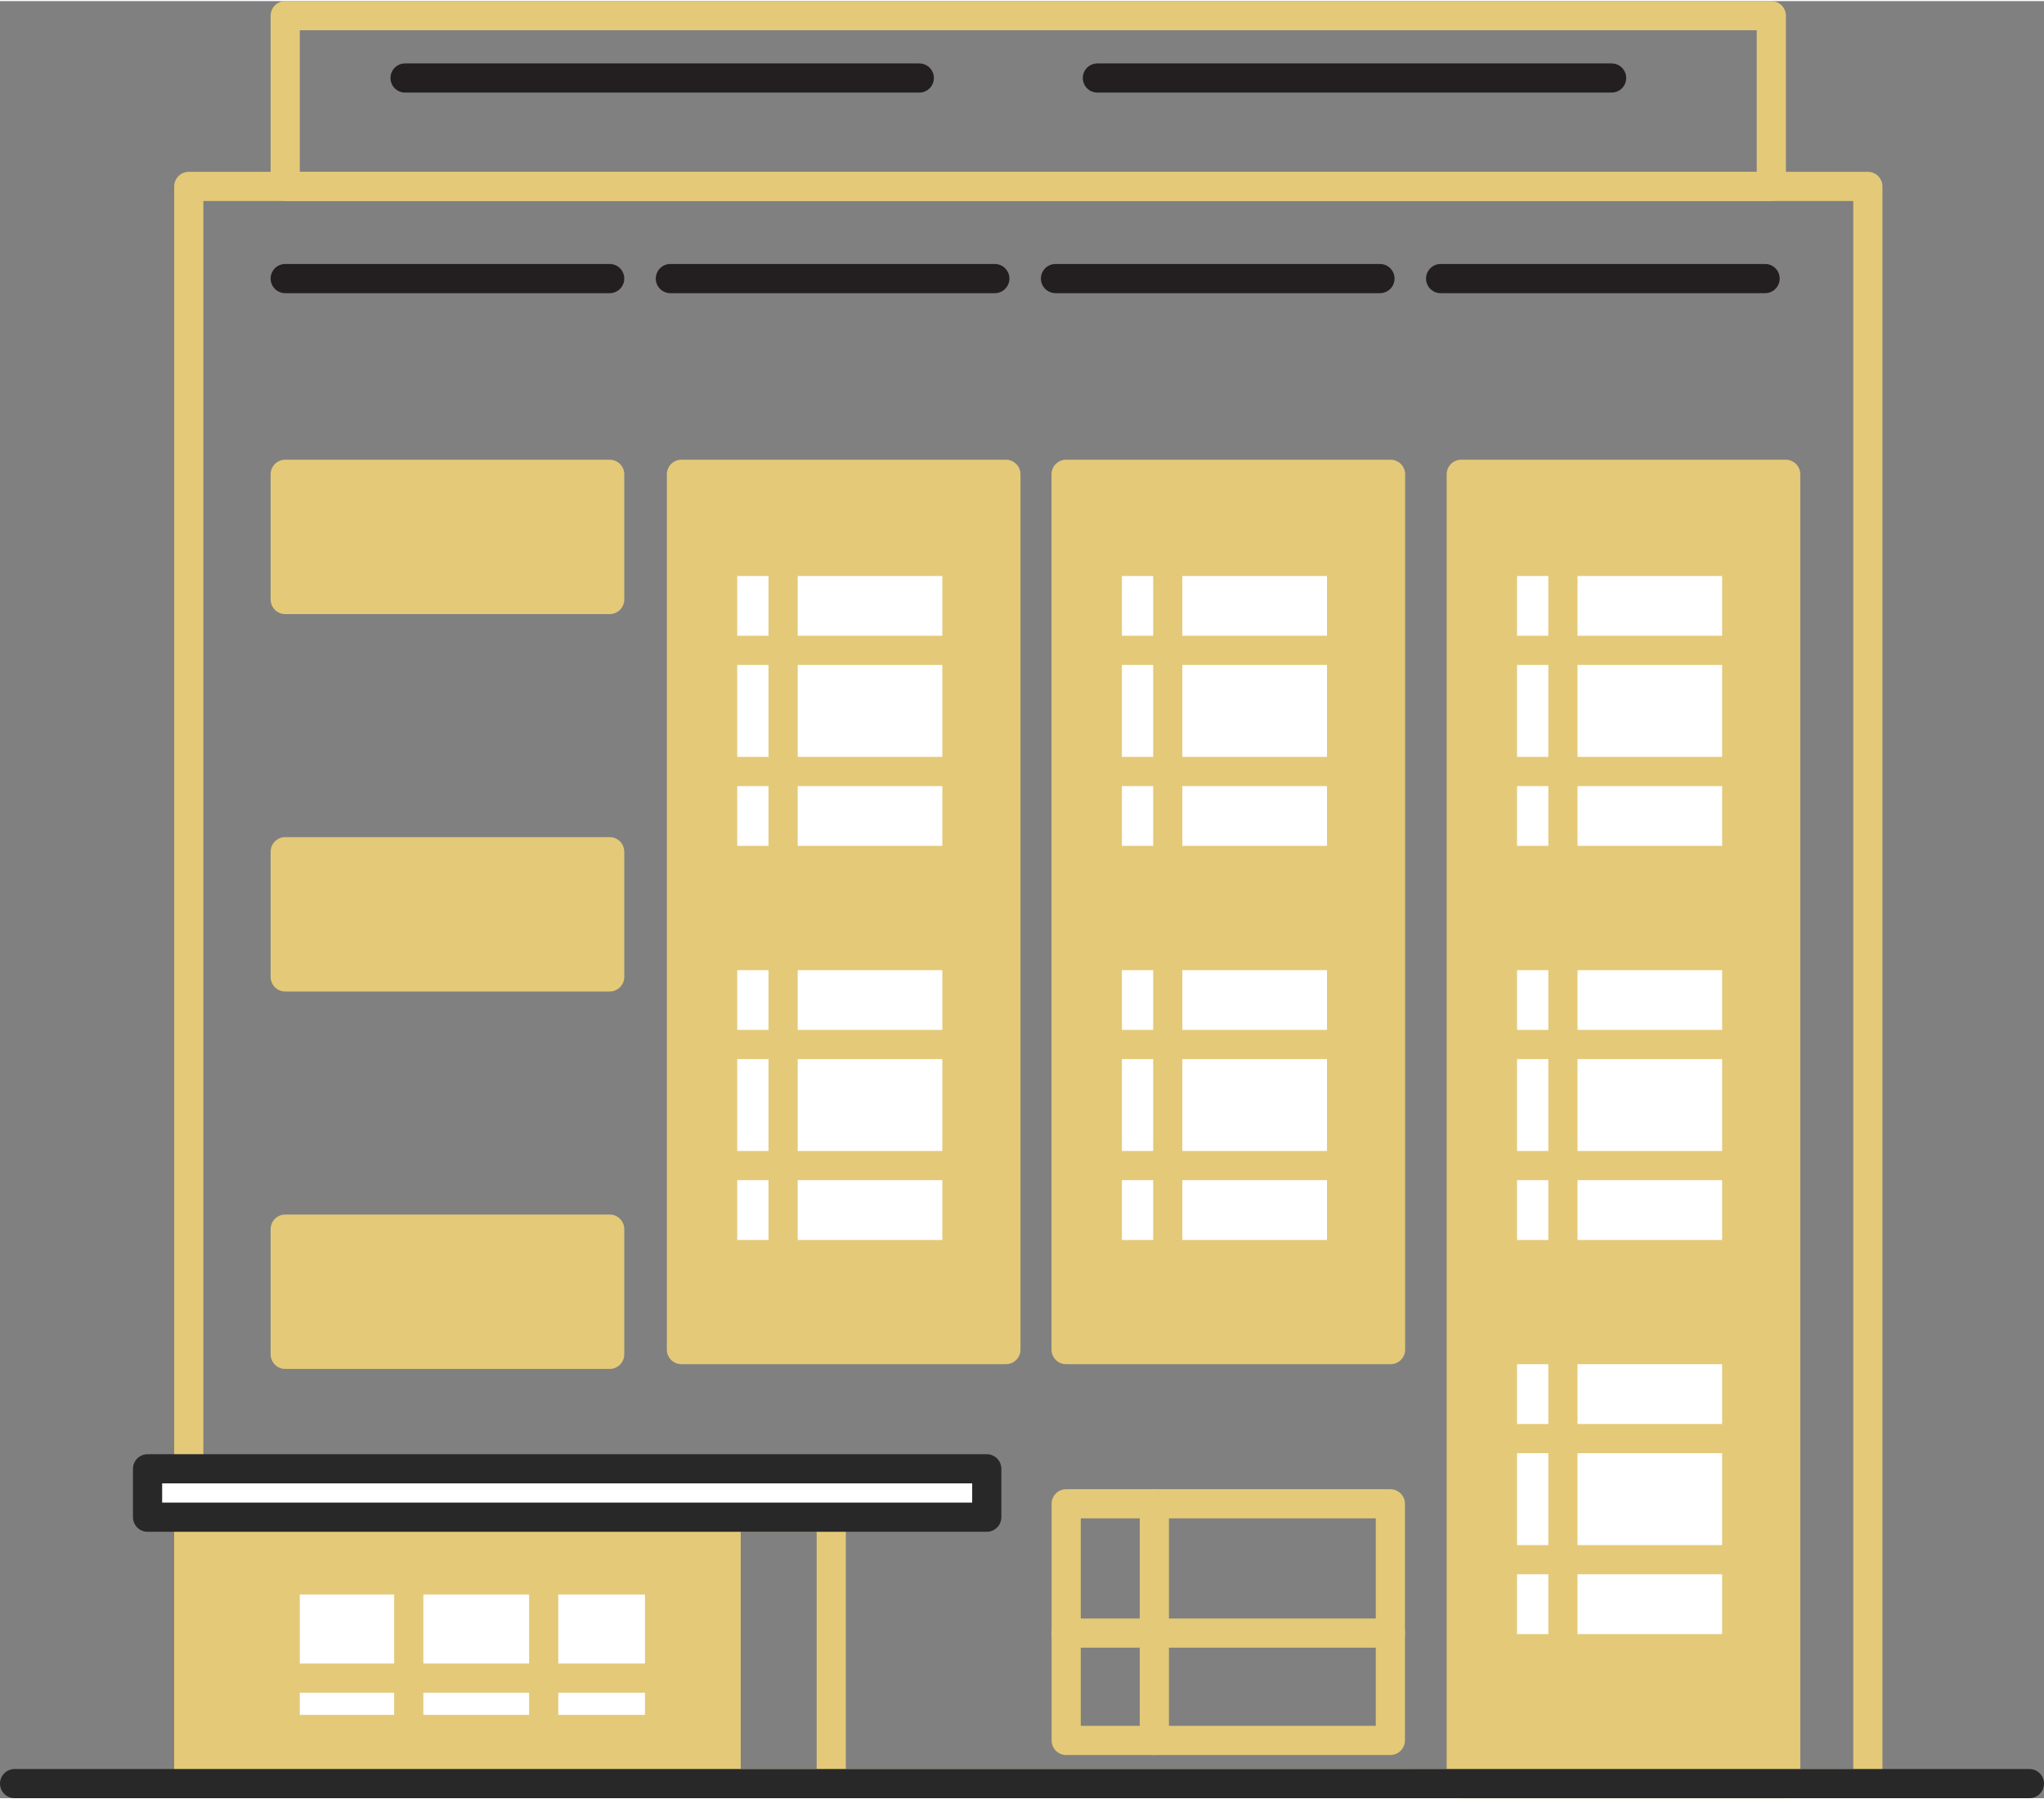 <?xml version="1.0" encoding="UTF-8"?> <svg xmlns="http://www.w3.org/2000/svg" id="Layer_1" data-name="Layer 1" width="2.92in" height="2.57in" viewBox="0 0 210.27 184.84"><rect x="0" y="0" width="210.27" height="184.84" fill="#808080" stroke="none"/><defs><style> .cls-1, .cls-2, .cls-3, .cls-4, .cls-5, .cls-6 { stroke-linecap: round; stroke-linejoin: round; stroke-width: 3px; } .cls-1, .cls-2, .cls-6 { stroke: #e4c978; } .cls-1, .cls-4 { fill: #fff; } .cls-2 { fill: #e4c978; } .cls-3 { stroke: #231f20; } .cls-3, .cls-5, .cls-6 { fill: none; } .cls-4, .cls-5 { stroke: #282828; } </style></defs><rect class="cls-2" x="19.42" y="155.94" width="55.28" height="27.4"></rect><rect class="cls-6" x="19.42" y="19.06" width="172.73" height="164.28"></rect><rect class="cls-2" x="70.1" y="48.67" width="33.38" height="90.03"></rect><line class="cls-6" x1="145.15" y1="183.34" x2="18.3" y2="183.34"></line><rect class="cls-6" x="29.34" y="1.5" width="152.88" height="17.56"></rect><g><line class="cls-3" x1="29.34" y1="28.54" x2="62.72" y2="28.54"></line><line class="cls-3" x1="68.96" y1="28.54" x2="102.34" y2="28.54"></line><line class="cls-3" x1="108.58" y1="28.54" x2="141.96" y2="28.54"></line><line class="cls-3" x1="148.2" y1="28.54" x2="181.58" y2="28.54"></line></g><line class="cls-3" x1="41.67" y1="7.91" x2="94.57" y2="7.91"></line><line class="cls-3" x1="112.89" y1="7.91" x2="165.79" y2="7.91"></line><rect class="cls-1" x="74.34" y="57.63" width="24.1" height="30.76"></rect><line class="cls-6" x1="80.56" y1="57.63" x2="80.56" y2="88.39"></line><g><line class="cls-6" x1="74.34" y1="66.78" x2="98.45" y2="66.78"></line><line class="cls-6" x1="74.34" y1="79.24" x2="98.45" y2="79.24"></line></g><rect class="cls-1" x="74.34" y="98.17" width="24.1" height="30.76"></rect><line class="cls-6" x1="80.56" y1="98.17" x2="80.56" y2="128.92"></line><g><line class="cls-6" x1="74.34" y1="107.32" x2="98.45" y2="107.32"></line><line class="cls-6" x1="74.34" y1="119.77" x2="98.45" y2="119.77"></line></g><rect class="cls-2" x="109.67" y="48.67" width="33.38" height="90.03"></rect><rect class="cls-1" x="113.91" y="57.63" width="24.1" height="30.76"></rect><line class="cls-6" x1="120.13" y1="57.63" x2="120.13" y2="88.39"></line><g><line class="cls-6" x1="113.91" y1="66.78" x2="138.01" y2="66.78"></line><line class="cls-6" x1="113.91" y1="79.24" x2="138.01" y2="79.24"></line></g><rect class="cls-1" x="113.91" y="98.17" width="24.1" height="30.76"></rect><line class="cls-6" x1="120.13" y1="98.17" x2="120.13" y2="128.92"></line><g><line class="cls-6" x1="113.91" y1="107.32" x2="138.01" y2="107.32"></line><line class="cls-6" x1="113.91" y1="119.77" x2="138.01" y2="119.77"></line></g><rect class="cls-2" x="150.32" y="48.67" width="33.38" height="134.68"></rect><rect class="cls-1" x="154.56" y="57.63" width="24.1" height="30.76"></rect><line class="cls-6" x1="160.78" y1="57.63" x2="160.78" y2="88.39"></line><g><line class="cls-6" x1="154.56" y1="66.78" x2="178.67" y2="66.78"></line><line class="cls-6" x1="154.56" y1="79.24" x2="178.67" y2="79.24"></line></g><rect class="cls-1" x="154.56" y="98.17" width="24.1" height="30.76"></rect><line class="cls-6" x1="160.78" y1="98.17" x2="160.78" y2="128.92"></line><g><line class="cls-6" x1="154.56" y1="107.32" x2="178.67" y2="107.32"></line><line class="cls-6" x1="154.56" y1="119.77" x2="178.67" y2="119.77"></line></g><rect class="cls-1" x="154.56" y="138.7" width="24.1" height="30.76"></rect><line class="cls-6" x1="160.78" y1="138.7" x2="160.78" y2="169.46"></line><g><line class="cls-6" x1="154.56" y1="147.85" x2="178.67" y2="147.85"></line><line class="cls-6" x1="154.56" y1="160.31" x2="178.67" y2="160.31"></line></g><rect class="cls-6" x="74.7" y="155.94" width="10.81" height="27.4"></rect><g><rect class="cls-6" x="109.68" y="154.56" width="33.35" height="24.34"></rect><line class="cls-6" x1="118.75" y1="154.56" x2="118.75" y2="178.9"></line><line class="cls-6" x1="109.68" y1="167.86" x2="143.04" y2="167.86"></line></g><rect class="cls-1" x="29.34" y="162.39" width="38.51" height="15.38"></rect><line class="cls-6" x1="42.05" y1="162.39" x2="42.05" y2="177.77"></line><line class="cls-6" x1="55.93" y1="162.39" x2="55.93" y2="177.77"></line><line class="cls-6" x1="29.34" y1="172.49" x2="67.86" y2="172.49"></line><line class="cls-5" x1="208.77" y1="183.34" x2="1.5" y2="183.34"></line><rect class="cls-2" x="29.34" y="48.67" width="33.38" height="12.88"></rect><rect class="cls-2" x="29.34" y="87.49" width="33.38" height="12.88"></rect><rect class="cls-2" x="29.34" y="126.31" width="33.38" height="12.88"></rect><rect class="cls-4" x="15.18" y="150.96" width="86.33" height="4.98"></rect></svg> 
